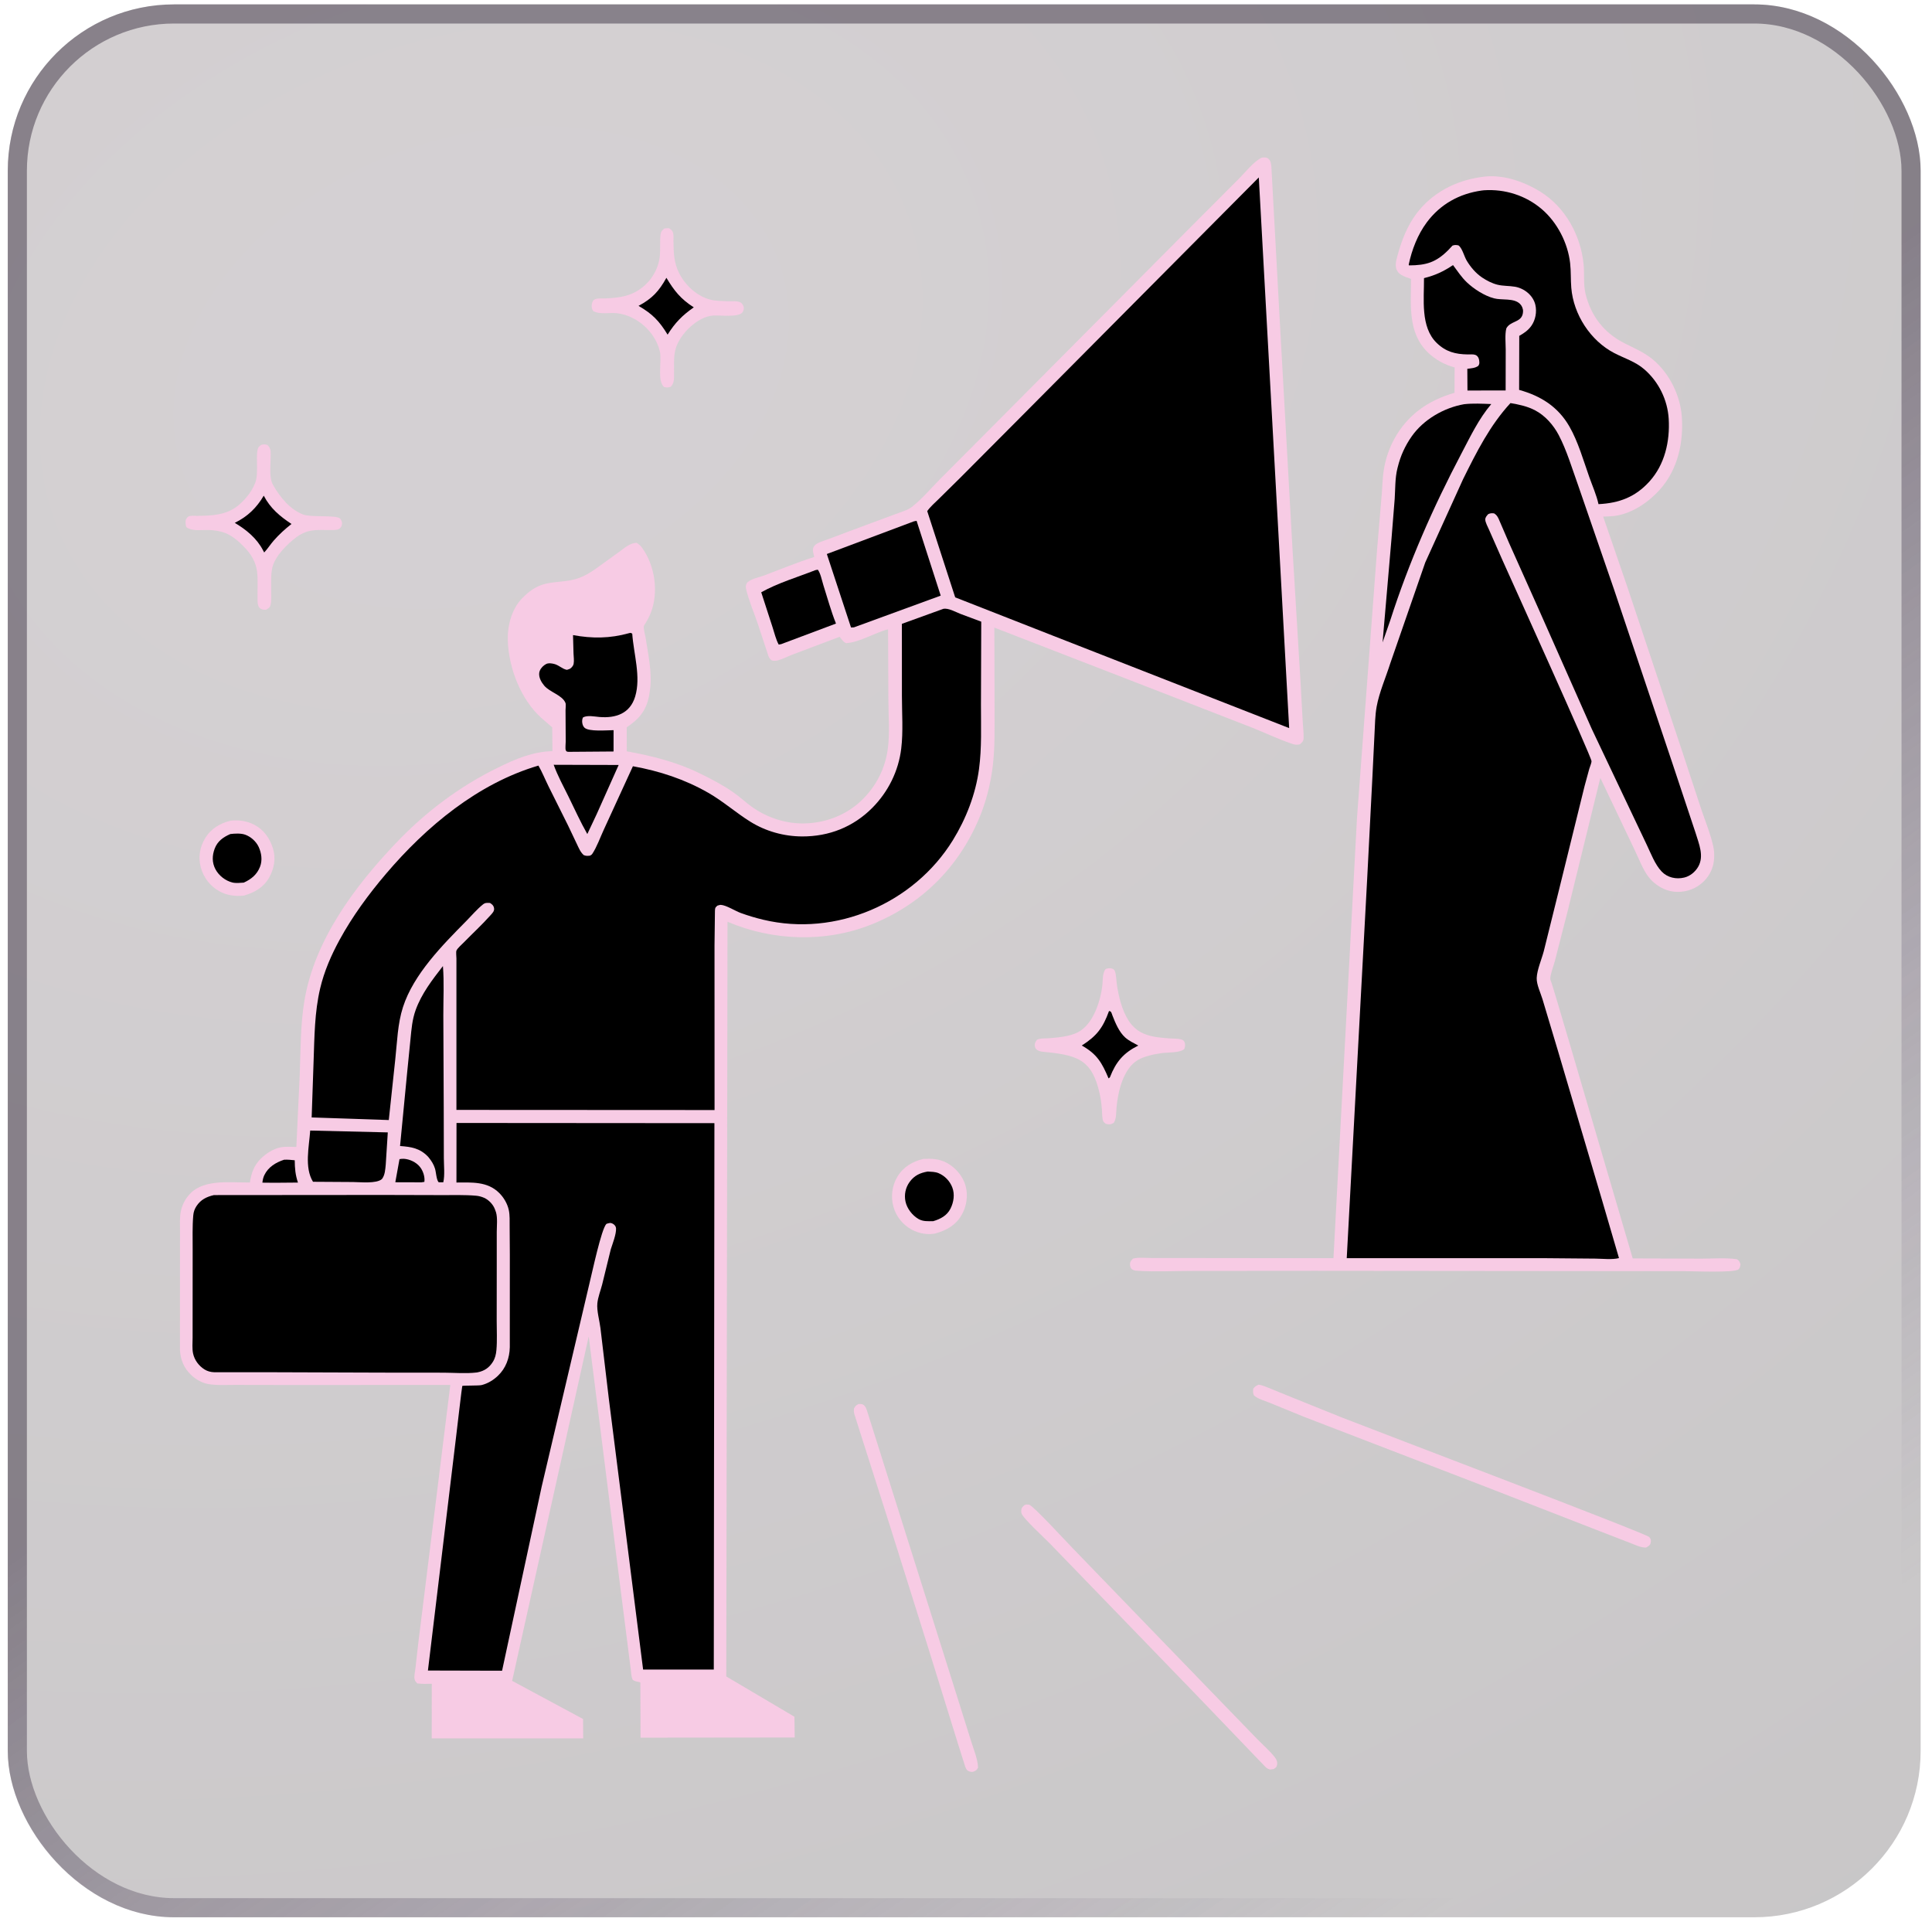 <svg width="101" height="101" viewBox="0 0 101 101" fill="none" xmlns="http://www.w3.org/2000/svg">
<g filter="url(#filter0_b_370_6141)">
<rect x="0.406" y="0.23" width="100" height="100" rx="8.696" fill="url(#paint0_radial_370_6141)" fill-opacity="0.24"/>
<rect x="0.906" y="0.73" width="99" height="99" rx="8.196" stroke="url(#paint1_linear_370_6141)" stroke-opacity="0.5"/>
<path d="M48.281 60.583C48.728 60.568 49.093 60.575 49.5 60.795C49.964 61.046 50.341 61.492 50.482 62.005C50.621 62.511 50.525 63.097 50.256 63.544C49.94 64.067 49.458 64.33 48.888 64.485C48.488 64.567 48.027 64.478 47.669 64.285C47.2 64.033 46.846 63.597 46.705 63.081C46.561 62.559 46.634 61.985 46.912 61.519C47.221 61.003 47.707 60.716 48.281 60.583Z" fill="#F7CBE4"/>
<path d="M48.498 61.245C48.681 61.257 48.887 61.256 49.06 61.328C49.392 61.466 49.657 61.742 49.785 62.079C49.921 62.435 49.858 62.848 49.689 63.184C49.504 63.553 49.16 63.729 48.785 63.84C48.515 63.84 48.257 63.865 48.015 63.725C47.694 63.538 47.416 63.181 47.337 62.814C47.261 62.457 47.337 62.087 47.551 61.792C47.798 61.452 48.093 61.316 48.498 61.245Z" fill="black"/>
<path d="M12.073 42.899C12.495 42.861 12.901 42.915 13.281 43.11C13.787 43.368 14.106 43.822 14.271 44.359C14.428 44.871 14.335 45.397 14.079 45.861C13.792 46.383 13.314 46.656 12.762 46.817C12.305 46.866 11.872 46.816 11.463 46.59C10.985 46.325 10.647 45.881 10.499 45.355C10.354 44.834 10.441 44.294 10.717 43.832C11.024 43.319 11.504 43.035 12.073 42.899Z" fill="#F7CBE4"/>
<path d="M12.039 43.602C12.273 43.573 12.59 43.555 12.814 43.634C13.113 43.74 13.391 43.989 13.524 44.278C13.671 44.599 13.724 44.97 13.595 45.308C13.437 45.719 13.132 45.966 12.743 46.141C12.557 46.153 12.333 46.18 12.151 46.135C11.78 46.044 11.437 45.773 11.26 45.436C11.08 45.092 11.088 44.726 11.222 44.368C11.37 43.972 11.671 43.764 12.039 43.602Z" fill="black"/>
<path d="M53.564 78.677C53.631 78.651 53.66 78.649 53.735 78.655C53.758 78.657 53.782 78.657 53.805 78.663C54.019 78.718 55.743 80.594 56.049 80.907L63.338 88.45L65.7 90.889C66.007 91.209 66.411 91.548 66.669 91.9C66.74 91.997 66.785 92.115 66.767 92.237C66.746 92.385 66.705 92.392 66.593 92.478C66.53 92.494 66.46 92.497 66.395 92.506C66.288 92.475 66.236 92.449 66.154 92.371L62.554 88.619L54.915 80.722C54.656 80.452 53.509 79.397 53.409 79.134C53.387 79.076 53.384 79.025 53.388 78.963C53.398 78.818 53.46 78.767 53.564 78.677Z" fill="#F7CBE4"/>
<path d="M44.879 73.398C45.002 73.398 45.099 73.388 45.19 73.486C45.251 73.551 45.283 73.622 45.311 73.705L46.592 77.767L49.918 88.318L50.766 91.021C50.899 91.451 51.113 91.952 51.131 92.401C51.061 92.542 51.048 92.541 50.905 92.613C50.861 92.624 50.846 92.631 50.795 92.629C50.713 92.625 50.607 92.592 50.554 92.531C50.466 92.43 50.43 92.261 50.389 92.134L50.078 91.151L48.502 86.07L46.553 79.862L44.663 73.926C44.633 73.822 44.633 73.746 44.642 73.64C44.72 73.495 44.736 73.48 44.879 73.398Z" fill="#F7CBE4"/>
<path d="M65.795 72.387C66.028 72.419 66.266 72.534 66.483 72.62L67.569 73.063L70.187 74.118C71.892 74.788 86.054 80.165 86.221 80.353C86.299 80.442 86.32 80.54 86.293 80.656C86.261 80.791 86.17 80.834 86.061 80.898L86.011 80.902C85.759 80.901 85.454 80.749 85.22 80.661L83.621 80.042L77.619 77.706L68.164 74.065L66.348 73.323C66.087 73.216 65.759 73.136 65.549 72.945C65.496 72.828 65.507 72.732 65.514 72.607C65.605 72.473 65.654 72.457 65.795 72.387Z" fill="#F7CBE4"/>
<path d="M34.724 11.947C34.805 11.928 34.891 11.932 34.974 11.931C35.068 11.998 35.138 12.031 35.177 12.146C35.225 12.284 35.205 12.474 35.207 12.62C35.214 13.212 35.23 13.736 35.501 14.275C35.824 14.919 36.438 15.489 37.148 15.669C37.424 15.739 37.733 15.735 38.017 15.747C38.199 15.754 38.535 15.724 38.695 15.801C38.785 15.845 38.858 15.951 38.877 16.047C38.898 16.154 38.871 16.259 38.803 16.34C38.588 16.598 37.637 16.474 37.281 16.496C36.464 16.547 35.535 17.47 35.32 18.236C35.211 18.624 35.24 19.057 35.236 19.457C35.232 19.75 35.276 19.985 35.07 20.217C34.906 20.271 34.873 20.263 34.711 20.23C34.341 19.89 34.614 18.871 34.495 18.369C34.254 17.344 33.289 16.489 32.249 16.374C31.867 16.332 31.348 16.457 31.009 16.258C30.934 16.126 30.924 16.084 30.936 15.932C30.944 15.813 31.002 15.681 31.12 15.637C31.25 15.589 31.457 15.607 31.596 15.602C32.42 15.573 33.089 15.482 33.726 14.901C34.156 14.51 34.452 13.928 34.498 13.351C34.527 12.989 34.491 12.614 34.533 12.255C34.551 12.1 34.613 12.047 34.724 11.947Z" fill="#F7CBE4"/>
<path d="M34.838 14.523C35.252 15.21 35.582 15.626 36.269 16.068C35.667 16.486 35.288 16.875 34.901 17.494C34.468 16.785 34.106 16.408 33.381 15.99C34.088 15.614 34.452 15.221 34.838 14.523Z" fill="black"/>
<path d="M13.665 23.251C13.793 23.223 13.854 23.228 13.977 23.259C14.19 23.457 14.148 23.639 14.148 23.91C14.148 24.34 14.058 24.977 14.278 25.361C14.635 25.983 15.159 26.639 15.854 26.9C16.266 27.055 17.579 26.915 17.77 27.104C17.842 27.175 17.888 27.284 17.881 27.386C17.874 27.49 17.819 27.594 17.729 27.65C17.619 27.718 17.431 27.706 17.306 27.707C16.956 27.712 16.567 27.681 16.223 27.748C15.959 27.799 15.721 27.919 15.505 28.076C15.03 28.424 14.389 29.06 14.242 29.65C14.15 30.023 14.181 30.448 14.175 30.831C14.172 31.074 14.203 31.395 14.143 31.631C14.108 31.768 14.025 31.805 13.911 31.873C13.768 31.885 13.705 31.868 13.583 31.797C13.444 31.642 13.466 31.422 13.463 31.225C13.456 30.786 13.493 30.3 13.437 29.867C13.374 29.379 13.129 28.974 12.794 28.625C12.491 28.31 12.162 28.012 11.748 27.854C11.486 27.753 11.174 27.714 10.893 27.706C10.536 27.696 10.039 27.784 9.748 27.562C9.689 27.432 9.7 27.327 9.707 27.188C9.754 27.107 9.781 27.031 9.873 26.992C9.981 26.947 10.167 26.968 10.284 26.968C11.049 26.961 11.826 26.941 12.453 26.426C12.847 26.103 13.28 25.571 13.393 25.063C13.441 24.848 13.434 24.621 13.437 24.401C13.44 24.13 13.413 23.825 13.457 23.559C13.486 23.385 13.524 23.345 13.665 23.251Z" fill="#F7CBE4"/>
<path d="M13.788 25.913C14.135 26.577 14.623 26.982 15.238 27.392C14.903 27.654 14.587 27.942 14.307 28.263C14.133 28.462 13.992 28.691 13.811 28.882L13.79 28.84L13.752 28.771C13.427 28.142 12.871 27.686 12.273 27.334C12.942 27.004 13.412 26.552 13.788 25.913Z" fill="black"/>
<path d="M57.801 50.656C57.886 50.626 57.999 50.605 58.09 50.625C58.194 50.646 58.252 50.681 58.288 50.783C58.357 50.978 58.357 51.259 58.387 51.467C58.476 52.084 58.652 52.806 58.987 53.336C59.49 54.133 60.248 54.219 61.116 54.284C61.314 54.298 61.563 54.288 61.751 54.339C61.843 54.364 61.882 54.395 61.923 54.483C61.977 54.595 61.952 54.724 61.915 54.835C61.687 55.051 61.046 55.011 60.73 55.053C60.35 55.105 59.812 55.217 59.48 55.417C58.707 55.883 58.443 57.078 58.368 57.912C58.346 58.157 58.366 58.509 58.218 58.706C58.059 58.792 57.977 58.794 57.808 58.75C57.769 58.713 57.72 58.685 57.69 58.64C57.609 58.518 57.619 58.172 57.607 58.024C57.582 57.711 57.544 57.41 57.472 57.103C57.09 55.467 56.387 55.186 54.833 55.015C54.654 54.995 54.367 54.995 54.218 54.888C54.14 54.833 54.102 54.753 54.095 54.659C54.086 54.543 54.142 54.446 54.208 54.357C54.396 54.265 54.629 54.292 54.835 54.276C55.307 54.241 55.904 54.186 56.333 53.973C57.148 53.569 57.536 52.334 57.629 51.494C57.657 51.235 57.631 50.852 57.801 50.656Z" fill="#F7CBE4"/>
<path d="M57.976 52.855C58.102 52.859 58.109 52.967 58.151 53.076C58.306 53.473 58.497 53.942 58.82 54.235C59.014 54.411 59.276 54.534 59.506 54.658C58.731 55.046 58.339 55.508 58.025 56.314C57.987 56.357 58.01 56.335 57.952 56.374C57.609 55.561 57.351 55.104 56.553 54.657C57.34 54.156 57.66 53.729 57.976 52.855Z" fill="black"/>
<path d="M77.424 9.257C78.482 9.077 79.634 9.47 80.522 10.019C81.831 10.828 82.64 12.312 82.787 13.82C82.836 14.323 82.768 14.881 82.89 15.37C83.177 16.523 83.851 17.401 84.918 17.941C85.451 18.21 85.968 18.424 86.43 18.814C87.274 19.529 87.838 20.665 87.92 21.772C88.019 23.131 87.709 24.542 86.784 25.583C86.222 26.216 85.442 26.76 84.6 26.94C84.348 26.994 84.067 26.996 83.809 27.008L85.052 30.62L87.952 39.314L88.938 42.31C89.153 42.944 89.425 43.602 89.567 44.254C89.636 44.575 89.631 44.973 89.54 45.288C89.397 45.778 89.06 46.174 88.61 46.41C88.178 46.637 87.62 46.694 87.153 46.537C86.786 46.413 86.426 46.159 86.187 45.85C85.883 45.456 85.693 44.924 85.475 44.476L83.661 40.666L81.96 47.602L81.281 50.253C81.215 50.504 81.046 50.922 81.045 51.168C81.044 51.226 81.101 51.351 81.119 51.409L81.317 52.052L82.072 54.602L85.354 65.787L88.962 65.798C89.564 65.799 90.216 65.744 90.808 65.83C90.922 65.909 90.94 65.958 90.987 66.083C90.977 66.187 90.966 66.275 90.89 66.354C90.704 66.549 88.487 66.454 88.083 66.453L68.752 66.435L62.424 66.44C61.429 66.438 60.398 66.498 59.409 66.429C59.317 66.422 59.245 66.404 59.169 66.348C59.107 66.303 59.078 66.194 59.075 66.118C59.068 65.963 59.128 65.901 59.23 65.798C59.514 65.718 59.898 65.764 60.195 65.765L62.002 65.766L69.71 65.775L70.94 42.758L71.988 28.759L72.231 25.878C72.269 25.419 72.275 24.945 72.354 24.491C72.447 23.956 72.627 23.428 72.888 22.951C73.584 21.678 74.669 20.929 76.038 20.535L76.044 19.209C75.523 19.071 75.02 18.793 74.636 18.415C73.576 17.371 73.77 15.935 73.763 14.58C73.587 14.517 73.389 14.458 73.232 14.355C73.092 14.264 72.997 14.124 72.974 13.957C72.942 13.733 73.023 13.49 73.082 13.276C73.281 12.55 73.578 11.803 74.029 11.194C74.849 10.086 76.08 9.449 77.424 9.257Z" fill="#F7CBE4"/>
<path d="M75.96 13.858C76.183 14.157 76.409 14.5 76.68 14.757C77.049 15.108 77.599 15.461 78.094 15.594C78.519 15.708 79.132 15.567 79.459 15.884C79.56 15.982 79.626 16.137 79.621 16.279C79.602 16.82 79.106 16.76 78.829 17.049C78.803 17.076 78.753 17.146 78.744 17.181C78.667 17.485 78.714 17.955 78.715 18.273L78.711 20.414L77.535 20.414L76.715 20.415L76.708 19.28C76.905 19.253 77.118 19.248 77.281 19.126C77.322 19.062 77.339 19.022 77.337 18.945C77.334 18.791 77.289 18.613 77.126 18.552C77.018 18.512 76.853 18.53 76.734 18.529C76.085 18.52 75.582 18.391 75.103 17.924C74.249 17.09 74.451 15.637 74.443 14.54C75.032 14.394 75.458 14.194 75.96 13.858Z" fill="black"/>
<path d="M76.539 21.131C77.014 21.078 77.485 21.105 77.961 21.123C77.303 21.897 76.872 22.811 76.402 23.704C74.924 26.511 73.647 29.411 72.678 32.434L72.277 33.584L72.747 28.128L72.911 26.081C72.944 25.572 72.927 24.995 73.05 24.5L73.071 24.417C73.215 23.831 73.452 23.31 73.798 22.815C74.418 21.93 75.483 21.316 76.539 21.131Z" fill="black"/>
<path d="M77.457 9.961L77.58 9.947C78.675 9.874 79.764 10.218 80.602 10.935C81.411 11.627 81.963 12.705 82.082 13.758C82.131 14.186 82.107 14.619 82.143 15.047C82.259 16.44 83.142 17.812 84.392 18.459C84.928 18.737 85.491 18.901 85.958 19.306C86.713 19.96 87.178 20.906 87.236 21.904C87.303 23.072 87.032 24.281 86.231 25.168C85.495 25.983 84.651 26.302 83.565 26.355C83.466 25.888 83.24 25.384 83.081 24.931C82.776 24.068 82.5 23.09 82.044 22.296C81.447 21.258 80.544 20.695 79.416 20.382L79.423 17.558C79.669 17.419 79.891 17.268 80.056 17.033C80.273 16.725 80.35 16.303 80.264 15.935C80.15 15.446 79.691 15.075 79.202 14.99C78.898 14.937 78.576 14.958 78.276 14.882C78.001 14.812 77.718 14.668 77.483 14.509C77.149 14.284 76.877 13.963 76.672 13.619C76.543 13.401 76.437 12.954 76.24 12.826C76.115 12.805 76.055 12.796 75.931 12.84L75.716 13.07C75.073 13.716 74.561 13.87 73.659 13.874L73.644 13.834C73.807 13.056 74.112 12.266 74.589 11.625C75.298 10.672 76.293 10.124 77.457 9.961Z" fill="black"/>
<path d="M78.963 21.072C79.422 21.151 79.844 21.237 80.26 21.456C80.781 21.73 81.214 22.226 81.485 22.743C81.905 23.543 82.181 24.482 82.487 25.331L84.373 30.801L87.42 39.875L88.644 43.553C88.814 44.115 89.098 44.752 88.777 45.311C88.623 45.58 88.352 45.804 88.049 45.876C87.623 45.979 87.171 45.88 86.866 45.56C86.515 45.192 86.302 44.608 86.082 44.151L85.027 41.93L83.212 38.104L80.429 31.826L78.888 28.382L78.346 27.125C78.28 26.99 78.235 26.918 78.108 26.838C77.981 26.826 77.921 26.823 77.8 26.877C77.727 26.961 77.642 27.045 77.646 27.167C77.652 27.317 77.784 27.555 77.844 27.695L78.554 29.305C79.039 30.388 83.196 39.562 83.2 39.791C83.202 39.891 83.113 40.089 83.084 40.189L82.839 41.089L81.499 46.526L80.705 49.725C80.595 50.144 80.35 50.703 80.335 51.128C80.323 51.466 80.539 51.909 80.638 52.237L81.458 54.977L83.758 62.765L84.636 65.77C84.283 65.862 83.761 65.8 83.39 65.797L80.853 65.775L70.404 65.773L71.474 45.912L71.745 40.634L71.856 38.36C71.881 37.896 71.885 37.398 71.967 36.942C72.104 36.193 72.445 35.418 72.677 34.687L74.509 29.403L76.489 25.044C77.193 23.627 77.882 22.246 78.963 21.072Z" fill="black"/>
<path d="M65.94 8.251L65.981 8.242C66.1 8.224 66.223 8.216 66.317 8.307C66.444 8.429 66.453 8.587 66.466 8.754L66.918 17.044L67.567 28.676L67.99 35.678L68.101 37.698C68.115 37.992 68.161 38.311 68.149 38.603C68.143 38.748 68.055 38.824 67.953 38.911C67.773 38.954 67.673 38.928 67.501 38.869C66.792 38.629 66.109 38.295 65.412 38.022L60.822 36.235L51.982 32.809L51.993 36.945C51.989 38.001 52.024 39.072 51.89 40.121C51.774 41.032 51.535 41.959 51.176 42.805C50.091 45.363 48.161 47.277 45.579 48.32C43.176 49.29 40.4 49.195 38.032 48.187L37.968 87.641L41.531 89.747L41.546 90.832L33.487 90.841L33.476 87.95C33.334 87.921 33.21 87.9 33.083 87.826C32.994 87.665 32.995 87.433 32.972 87.251L32.819 86.047L32.131 80.623L30.777 69.866L26.784 87.826L26.77 87.869L30.481 89.865L30.488 90.879L22.569 90.879L22.573 88.023C22.318 88.029 22.066 88.039 21.812 88.004C21.748 87.935 21.704 87.889 21.677 87.796C21.635 87.651 21.696 87.4 21.714 87.244L21.864 85.923L23.541 72.403L14.597 72.404L12.292 72.4C11.829 72.399 11.323 72.434 10.867 72.351C10.553 72.293 10.224 72.102 9.993 71.882C9.611 71.519 9.423 71.061 9.407 70.538L9.409 66.061L9.41 64.377C9.411 64.026 9.384 63.641 9.46 63.297C9.538 62.943 9.71 62.632 9.966 62.375C10.708 61.631 12.091 61.829 13.065 61.818C13.133 61.335 13.281 60.919 13.635 60.572C13.91 60.301 14.285 60.057 14.667 59.981C14.922 59.931 15.233 59.957 15.493 59.96L15.669 56.208C15.717 54.922 15.701 53.611 15.91 52.339C16.435 49.153 18.532 46.35 20.71 44.061C22.249 42.446 24.033 41.105 26.038 40.126C26.96 39.676 27.846 39.293 28.881 39.268L28.869 38.024L28.28 37.514C27.218 36.541 26.599 34.927 26.547 33.505C26.518 32.738 26.738 31.863 27.278 31.296C27.641 30.915 28.048 30.618 28.571 30.506C29.095 30.393 29.634 30.418 30.154 30.254C30.679 30.088 31.067 29.791 31.506 29.473L32.406 28.823C32.671 28.63 32.94 28.385 33.282 28.378C33.396 28.448 33.477 28.516 33.557 28.625C34.244 29.56 34.444 30.975 34.017 32.049C33.948 32.223 33.861 32.384 33.767 32.547C33.746 32.582 33.66 32.7 33.656 32.736C33.637 32.896 33.73 33.2 33.756 33.372C33.887 34.232 34.103 35.19 33.981 36.057L33.968 36.14L33.931 36.384C33.774 37.163 33.412 37.587 32.764 38.02L32.766 39.276C34.088 39.517 35.35 39.829 36.567 40.423C37.162 40.714 37.782 41.034 38.325 41.413C38.671 41.654 38.977 41.946 39.319 42.189C40.078 42.73 41.03 43.049 41.962 43.048C43.156 43.047 44.322 42.593 45.158 41.726C45.837 41.021 46.264 40.17 46.405 39.199C46.528 38.348 46.442 37.382 46.441 36.52L46.427 32.898C45.716 33.076 44.945 33.585 44.225 33.622C44.093 33.557 44.024 33.456 43.936 33.343L43.895 33.29L41.476 34.202C41.205 34.301 40.938 34.45 40.66 34.525C40.554 34.553 40.465 34.546 40.358 34.533C40.263 34.461 40.215 34.409 40.172 34.296L39.604 32.576C39.407 31.995 39.14 31.383 39.003 30.789C38.981 30.69 38.984 30.581 39.039 30.492C39.168 30.281 39.714 30.172 39.941 30.087C40.811 29.76 41.682 29.395 42.569 29.118C42.536 28.979 42.466 28.777 42.515 28.639C42.545 28.553 42.606 28.487 42.683 28.438C42.86 28.325 43.116 28.256 43.313 28.182L44.422 27.763L46.795 26.883C47.063 26.779 47.441 26.678 47.664 26.505C48.195 26.093 48.675 25.519 49.151 25.04L52.153 22.024L62.486 11.629L64.747 9.364C65.088 9.024 65.52 8.467 65.94 8.251Z" fill="#F7CBE4"/>
<path d="M20.885 60.597C20.959 60.585 21.035 60.575 21.11 60.579C21.416 60.597 21.755 60.756 21.948 60.996C22.117 61.204 22.221 61.517 22.186 61.785L22.033 61.809L20.666 61.805L20.885 60.597Z" fill="black"/>
<path d="M14.851 60.628C15.04 60.617 15.221 60.637 15.408 60.656C15.411 61.086 15.441 61.415 15.576 61.822L14.353 61.832L13.717 61.826C13.733 61.689 13.758 61.561 13.818 61.435C14.02 61.01 14.419 60.769 14.851 60.628Z" fill="black"/>
<path d="M28.945 39.981L32.342 39.991L31.195 42.558L30.703 43.602C30.342 42.967 30.043 42.302 29.721 41.647C29.451 41.098 29.153 40.558 28.945 39.981Z" fill="black"/>
<path d="M42.628 29.805L42.753 29.782C42.899 29.973 42.968 30.35 43.042 30.584C43.254 31.255 43.443 31.945 43.703 32.598L40.841 33.673L40.709 33.697C40.561 33.428 40.483 33.08 40.386 32.786L39.795 30.963C40.666 30.475 41.697 30.171 42.628 29.805Z" fill="black"/>
<path d="M16.217 59.102L20.273 59.199L20.166 60.877C20.14 61.134 20.129 61.428 19.966 61.638C19.678 61.892 18.826 61.794 18.45 61.793L16.363 61.78C15.903 61.034 16.159 59.945 16.217 59.102Z" fill="black"/>
<path d="M23.155 50.504C23.223 51.349 23.174 52.232 23.176 53.08L23.197 57.891L23.203 60.541C23.204 60.934 23.26 61.43 23.175 61.806L22.933 61.807C22.809 61.674 22.8 61.277 22.739 61.087C22.669 60.866 22.559 60.693 22.415 60.515L22.376 60.468C21.948 60.021 21.498 59.955 20.914 59.911L21.288 56.038L21.458 54.337C21.51 53.806 21.548 53.303 21.731 52.797C22.041 51.939 22.602 51.216 23.155 50.504Z" fill="black"/>
<path d="M32.868 33.105C32.971 33.084 32.953 33.068 33.052 33.127C33.125 34.181 33.516 35.38 33.205 36.413C32.937 37.307 32.186 37.554 31.334 37.482C31.07 37.46 30.712 37.38 30.479 37.504C30.457 37.556 30.446 37.574 30.437 37.636C30.419 37.773 30.454 37.937 30.552 38.038C30.772 38.263 31.746 38.173 32.076 38.171L32.075 39.286L29.734 39.304C29.66 39.298 29.609 39.303 29.577 39.22C29.543 39.132 29.575 38.865 29.574 38.763L29.565 37.128C29.565 37.045 29.591 36.824 29.563 36.752C29.402 36.339 28.746 36.193 28.452 35.845C28.302 35.668 28.162 35.424 28.189 35.182C28.207 35.023 28.325 34.868 28.451 34.776C28.584 34.677 28.685 34.659 28.848 34.685L28.91 34.696C29.2 34.744 29.369 34.967 29.636 35.018C29.734 34.986 29.797 34.978 29.871 34.901C29.925 34.846 29.973 34.782 29.988 34.703C30.02 34.537 29.988 34.331 29.982 34.161L29.956 33.201C30.956 33.386 31.889 33.378 32.868 33.105Z" fill="black"/>
<path d="M47.777 27.254L47.917 27.227L49.178 31.138L44.64 32.797L44.489 32.803L43.225 28.962L47.777 27.254Z" fill="black"/>
<path d="M11.183 62.476L20.044 62.469L23.092 62.477C23.686 62.48 24.297 62.457 24.888 62.509C25.032 62.521 25.175 62.561 25.307 62.618C25.545 62.722 25.773 62.959 25.866 63.201L25.888 63.259L25.931 63.378C26.017 63.674 25.97 64.087 25.969 64.397L25.969 66.098L25.966 69.056C25.965 69.559 25.996 70.082 25.951 70.581C25.931 70.802 25.885 71.002 25.767 71.192C25.577 71.498 25.323 71.67 24.975 71.74L24.921 71.75C24.365 71.816 23.762 71.763 23.199 71.76L20.028 71.757L14.106 71.737L11.199 71.737C11.019 71.73 10.847 71.688 10.693 71.592C10.397 71.406 10.17 71.106 10.095 70.763C10.039 70.507 10.068 70.199 10.069 69.936L10.07 68.431L10.072 65.317C10.075 64.728 10.051 64.118 10.104 63.533C10.12 63.354 10.171 63.208 10.269 63.056C10.491 62.714 10.801 62.564 11.183 62.476Z" fill="black"/>
<path d="M23.865 58.706L37.348 58.716L37.315 87.28L33.62 87.279L31.831 73.145L31.391 69.436C31.343 69.046 31.189 68.515 31.228 68.133C31.26 67.816 31.395 67.472 31.477 67.16L31.93 65.311C32.023 65.018 32.222 64.515 32.205 64.215C32.2 64.118 32.137 64.035 32.054 63.985C31.919 63.901 31.836 63.938 31.701 63.982C31.438 64.244 30.958 66.522 30.828 67.038L28.319 77.709L26.247 87.341L22.371 87.331L23.834 75.19C23.874 74.849 24.153 72.467 24.166 72.455C24.201 72.424 25.029 72.446 25.179 72.408C25.499 72.328 25.791 72.149 26.029 71.923C26.444 71.529 26.639 70.994 26.651 70.429L26.653 65.593L26.643 64.13C26.64 63.846 26.659 63.531 26.597 63.253C26.523 62.92 26.337 62.603 26.096 62.364C25.478 61.751 24.66 61.817 23.862 61.819L23.865 58.706Z" fill="black"/>
<path d="M65.807 9.276L67.394 38.063L55.048 33.233L49.935 31.228L48.473 26.72C48.632 26.49 48.883 26.275 49.084 26.077L50.222 24.954L53.456 21.706L65.807 9.276Z" fill="black"/>
<path d="M49.314 31.829C49.574 31.773 49.963 31.997 50.211 32.093L51.297 32.499L51.282 36.85C51.28 37.965 51.329 39.095 51.18 40.204C51.004 41.517 50.505 42.802 49.812 43.926C47.774 47.228 43.693 48.987 39.901 48.081C39.502 47.986 39.11 47.869 38.723 47.728C38.441 47.626 37.964 47.318 37.678 47.304C37.632 47.302 37.549 47.334 37.502 47.345C37.466 47.386 37.416 47.417 37.395 47.467C37.368 47.531 37.377 47.726 37.373 47.801L37.353 49.42L37.355 58.03L23.861 58.023L23.861 51.278L23.861 50.107C23.861 50.016 23.832 49.775 23.861 49.697C23.902 49.583 24.16 49.356 24.253 49.261C24.709 48.793 25.2 48.344 25.633 47.857C25.733 47.745 25.86 47.63 25.826 47.467C25.797 47.328 25.727 47.278 25.615 47.204C25.469 47.201 25.373 47.181 25.252 47.278C24.946 47.52 24.666 47.854 24.391 48.132C23.138 49.401 21.623 50.924 21.067 52.647C20.783 53.525 20.763 54.475 20.663 55.388L20.325 58.553L16.293 58.418L16.394 55.473C16.44 54.197 16.443 52.918 16.738 51.668C16.95 50.773 17.311 49.944 17.749 49.139C18.42 47.906 19.264 46.758 20.171 45.69C22.279 43.21 24.977 40.958 28.148 40.023C28.349 40.373 28.499 40.751 28.678 41.112L29.697 43.155L30.164 44.138C30.263 44.343 30.342 44.546 30.515 44.702C30.638 44.753 30.717 44.746 30.844 44.731C30.89 44.705 30.932 44.684 30.962 44.639C31.202 44.281 31.378 43.775 31.563 43.378L33.087 40.057C34.481 40.309 35.794 40.739 37.028 41.446C37.808 41.893 38.464 42.481 39.218 42.952C40.029 43.459 40.981 43.724 41.934 43.727C43.341 43.732 44.61 43.231 45.604 42.23C46.434 41.393 46.973 40.308 47.114 39.134C47.222 38.246 47.15 37.284 47.15 36.387L47.148 32.613L49.314 31.829Z" fill="black"/>
</g>
<defs>
<filter id="filter0_b_370_6141" x="-72.058" y="-72.234" width="244.928" height="244.928" filterUnits="userSpaceOnUse" color-interpolation-filters="sRGB">
<feFlood flood-opacity="0" result="BackgroundImageFix"/>
<feGaussianBlur in="BackgroundImageFix" stdDeviation="36.232"/>
<feComposite in2="SourceAlpha" operator="in" result="effect1_backgroundBlur_370_6141"/>
<feBlend mode="normal" in="SourceGraphic" in2="effect1_backgroundBlur_370_6141" result="shape"/>
</filter>
<radialGradient id="paint0_radial_370_6141" cx="0" cy="0" r="1" gradientUnits="userSpaceOnUse" gradientTransform="translate(23.439 19.578) rotate(71.878) scale(134.099 185.743)">
<stop offset="0.087" stop-color="#4C3C45"/>
<stop offset="0.857" stop-color="#150E12"/>
</radialGradient>
<linearGradient id="paint1_linear_370_6141" x1="39.436" y1="5.945" x2="101.385" y2="94.701" gradientUnits="userSpaceOnUse">
<stop offset="0.365" stop-color="#3E3344"/>
<stop offset="0.902" stop-color="#54466A" stop-opacity="0"/>
</linearGradient>
</defs>
</svg>
